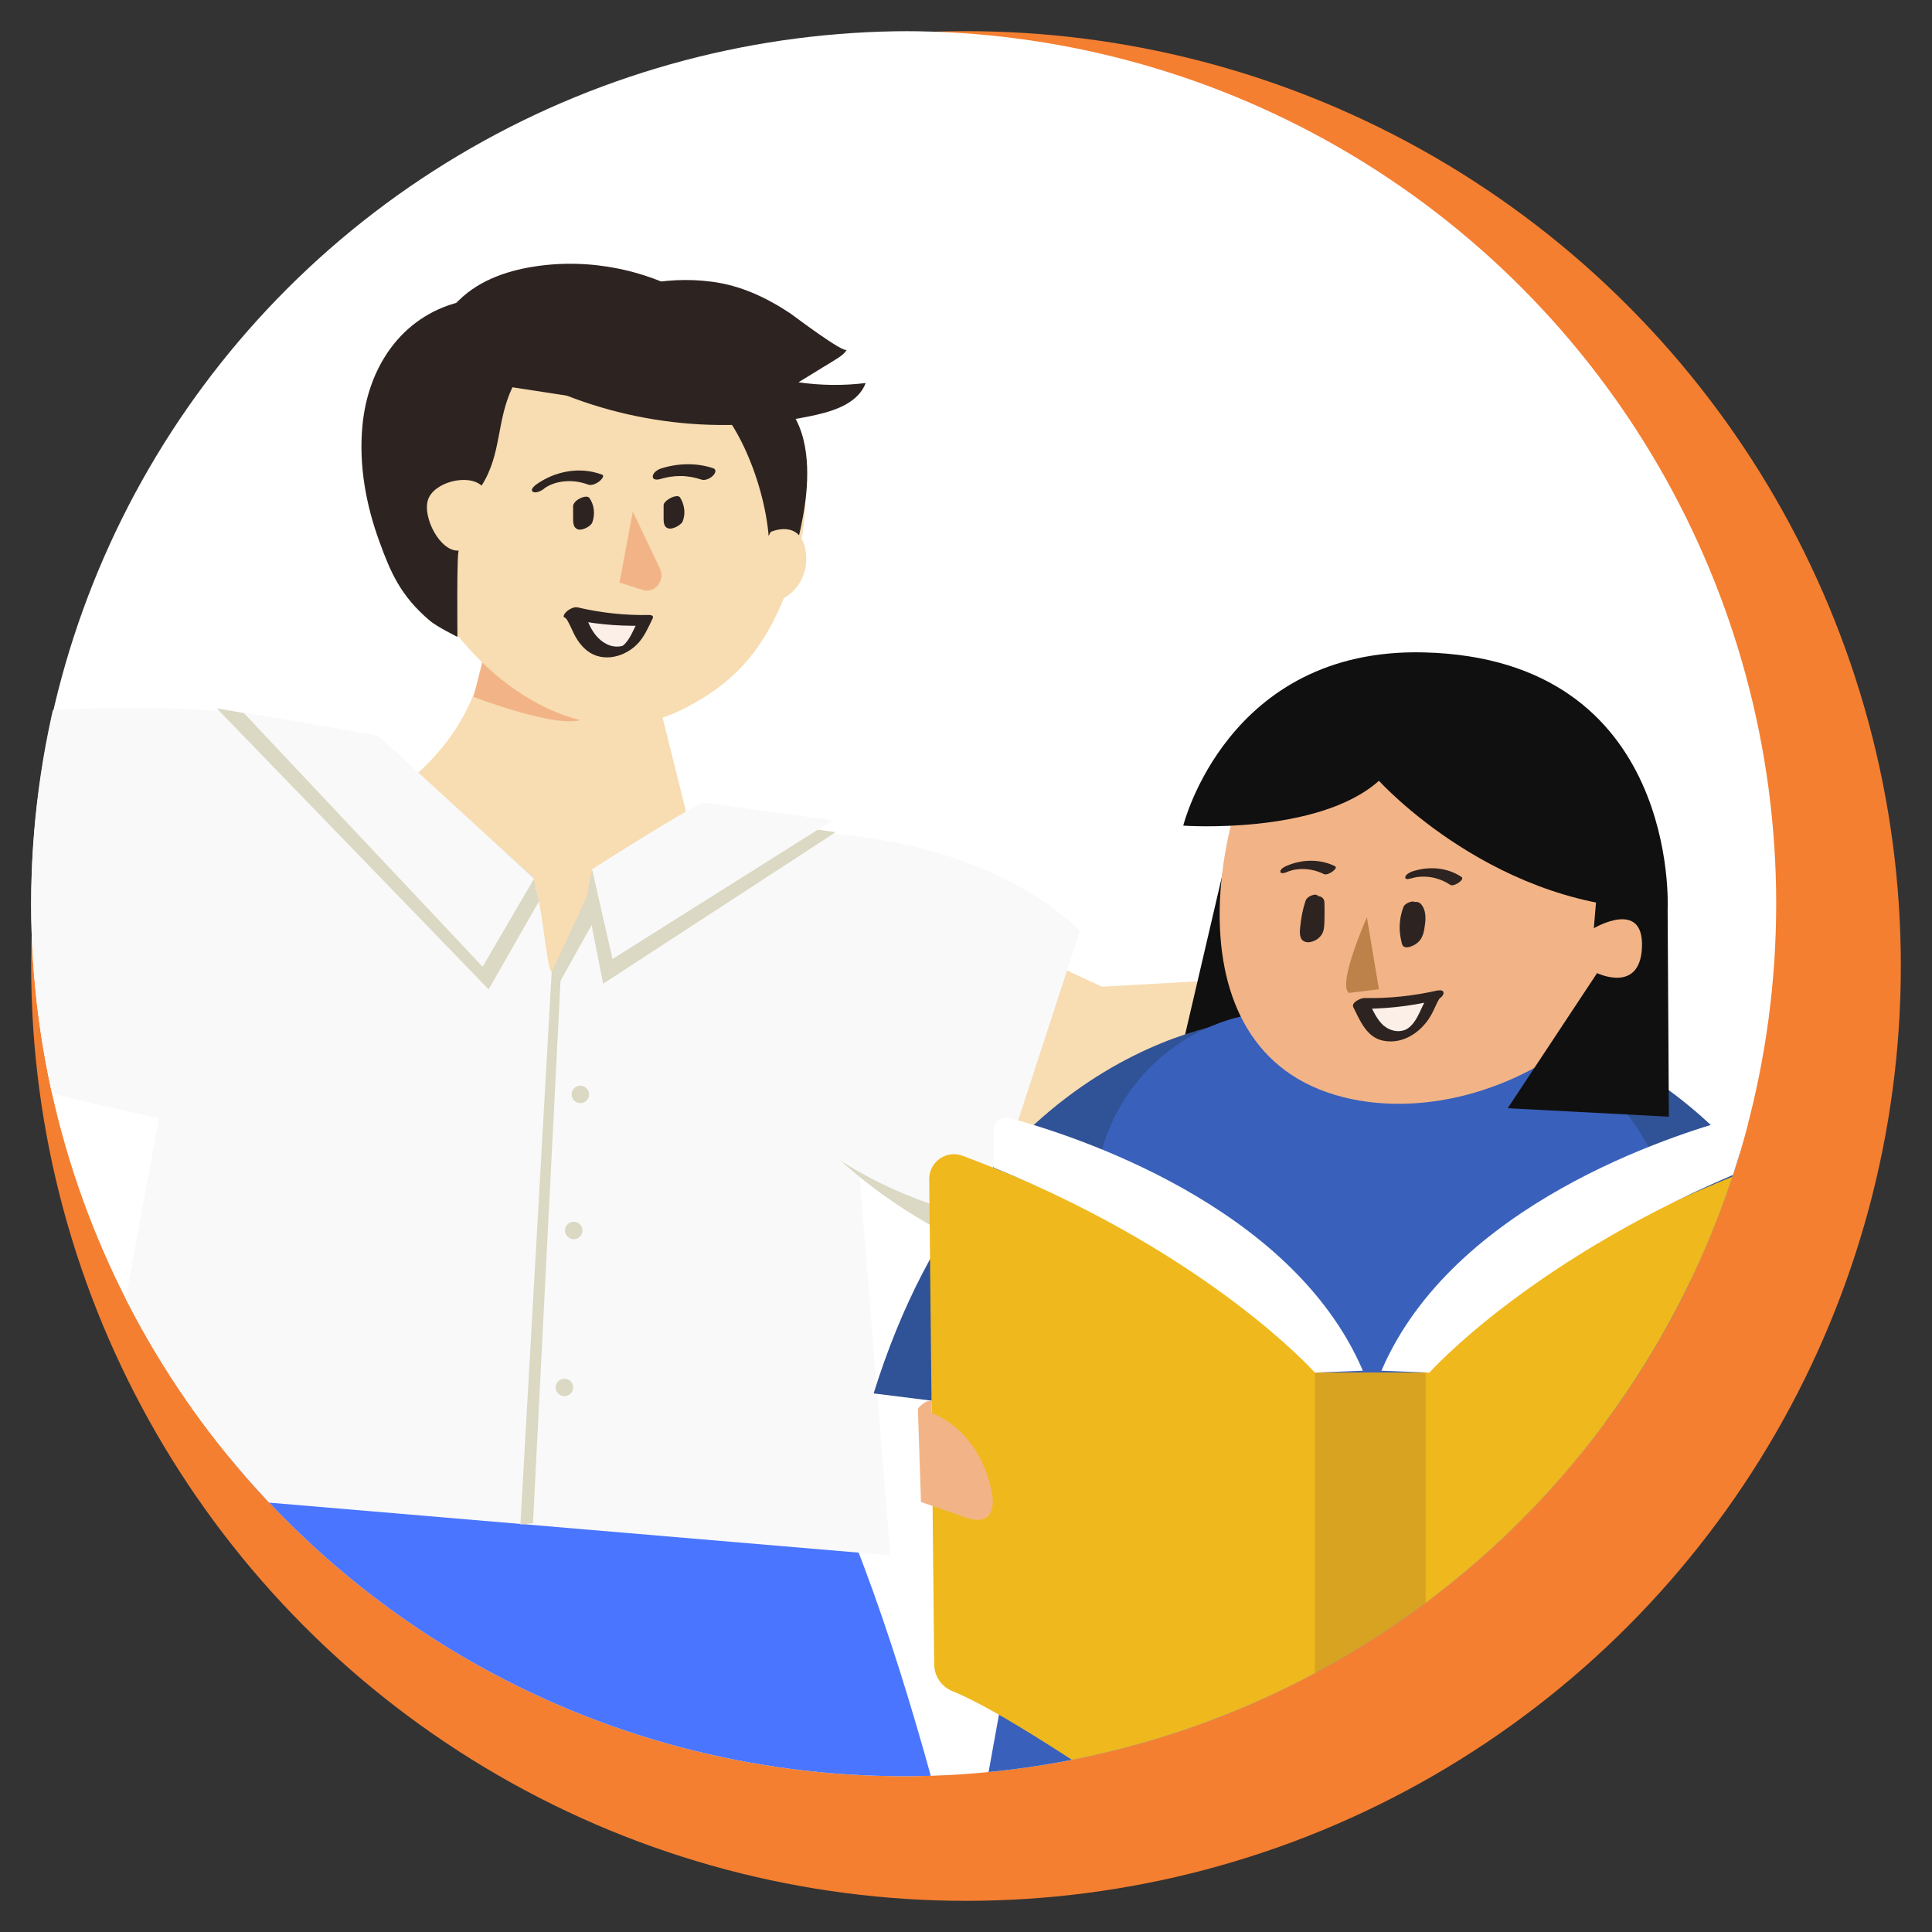 <?xml version="1.0" encoding="UTF-8"?>
<svg id="Layer_1" data-name="Layer 1" xmlns="http://www.w3.org/2000/svg" xmlns:xlink="http://www.w3.org/1999/xlink" viewBox="0 0 155 155">
  <rect x="0" y="0" width="155" height="155" fill="#333333" stroke="none"/>
  <defs>
    <style>
      .cls-1, .cls-2 {
        fill: #f2b486;
      }

      .cls-3, .cls-4 {
        fill: none;
      }

      .cls-5, .cls-6 {
        fill: #2d2320;
      }

      .cls-6, .cls-7, .cls-8, .cls-2 {
        fill-rule: evenodd;
      }

      .cls-9 {
        fill: #dbd8c3;
      }

      .cls-10 {
        fill: #d8a321;
      }

      .cls-11 {
        fill: #234f40;
      }

      .cls-7 {
        fill: #fcefe8;
      }

      .cls-12 {
        fill: #326b59;
      }

      .cls-4 {
        stroke: #f47f31;
        stroke-miterlimit: 10;
        stroke-width: 2px;
      }

      .cls-8, .cls-13 {
        fill: #f8dcb2;
      }

      .cls-14 {
        clip-path: url(#clippath-1);
      }

      .cls-15 {
        clip-path: url(#clippath-2);
      }

      .cls-16 {
        fill: #fff;
      }

      .cls-17 {
        fill: #305296;
      }

      .cls-18 {
        fill: #f9f9f9;
      }

      .cls-19 {
        fill: #f47f31;
      }

      .cls-20 {
        fill: #efb81d;
      }

      .cls-21 {
        fill: #4a75ff;
      }

      .cls-22 {
        fill: #3961bc;
      }

      .cls-23 {
        fill: #bc824a;
      }

      .cls-24 {
        fill: #111010;
      }

      .cls-25 {
        clip-path: url(#clippath);
      }
    </style>
    <clipPath id="clippath">
      <circle class="cls-3" cx="72.5" cy="72.5" r="70"/>
    </clipPath>
    <clipPath id="clippath-1">
      <circle class="cls-3" cx="247.5" cy="72.5" r="70"/>
    </clipPath>
    <clipPath id="clippath-2">
      <rect class="cls-3" x="-.54" y="177.04" width="1440" height="390"/>
    </clipPath>
  </defs>
  <g>
    <circle class="cls-19" cx="77.5" cy="77.5" r="75"/>
    <g class="cls-25">
      <ellipse class="cls-16" cx="73" cy="72.68" rx="70.5" ry="70.18"/>
      <g>
        <path class="cls-8" d="M31.93,63.27s5.28-3.35,6.71-9.65l14.39,3.44,2.43,9.74-10.99,14.8-12.55-18.33Z"/>
        <path class="cls-2" d="M38.71,53.05l-.72,2.86s7.14,2.74,8.86,1.74l-8.14-4.6Z"/>
        <path class="cls-21" d="M11.87,116.46s-8.87,30.92-10.22,57l37.37,1.08,2.15-29.31v27.69l40.33-.81s-5.92-32.8-14.52-52.16l-55.12-3.5Z"/>
        <path class="cls-13" d="M82.59,76.48l5.82,2.68,40.96-2.28,3.52,14.91-50.5,5.57s-6.76,1.77-10.84-2.05l11.04-18.82Z"/>
        <path class="cls-18" d="M33.11,62.34s-16.4,2.22-18.55,17.54l-7.26,39.46,64.13,5.44-3.63-44.77s-3.63-12.91-9.68-14.12c-2.19-.44-6.48,2.9-9.82,4.23-.72.29-3.67,7.93-4.04,7.85-.45-.1-.82-6.93-1.66-7.5-3.54-2.44-9.49-8.15-9.49-8.15Z"/>
        <path class="cls-9" d="M58.99,66.7s16.96-1.38,27.17,8.3l-8.07,25.01s-24.86-9.96-19.11-33.3Z"/>
        <path class="cls-18" d="M58.88,66.81s17.56-1.82,27.77,7.86l-7.56,23.15s-28.28-4.93-20.21-31.01Z"/>
        <path class="cls-18" d="M.19,57.27s26.7-2.84,33.16,5.23l-15.55,28.28s-20.46-4.17-22.34-5.79L.19,57.27Z"/>
        <path class="cls-9" d="M47.5,69.84s8.1-4.17,9.19-4.5l10.36,1.42-18.66,12.16-1.35-6.83.45-2.25Z"/>
        <polygon class="cls-9" points="39.2 79.37 43.25 72.29 42.76 70.33 30.07 59.01 17.39 56.83 39.2 79.37"/>
        <path class="cls-18" d="M47.5,69.74s7.85-5.02,8.95-5.35l10.36,1.42-17.67,11.13-1.64-7.2Z"/>
        <polygon class="cls-18" points="38.72 77.56 42.85 70.49 30.32 59.01 19.52 57.16 38.72 77.56"/>
        <polygon class="cls-9" points="44.26 77.99 41.75 122.31 42.76 122.2 44.97 78.68 47.58 74.01 47.26 71.56 44.26 77.99"/>
        <circle class="cls-9" cx="46.56" cy="87.8" r=".7"/>
        <circle class="cls-9" cx="46.03" cy="98.72" r=".7"/>
        <circle class="cls-9" cx="45.28" cy="111.31" r=".7"/>
        <path class="cls-8" d="M63.43,46.52c-1.83,5.33-4.35,8.19-8.53,10.32-9.8,5.01-20.11-5.32-22.16-13.53-2.14-8.54-6.71-13.6,13.42-13.6,5.47,0,15.98-.14,17.97,6.63.89,3.02.51,6.67-.7,10.19Z"/>
        <g>
          <path class="cls-7" d="M45.89,49.15c1.92.45,3.89.66,5.86.61-.63,1.26-1.14,2.67-2.85,2.53-1.01-.09-1.68-.8-2.15-1.63-.13-.24-.61-1.45-.87-1.51Z"/>
          <path class="cls-5" d="M45.42,49.58c1.96.46,3.98.66,5.99.62l-.28-.28c-.3.59-.55,1.28-1.02,1.76.02-.02-.11.1-.14.12.08-.07-.05.08.02-.02-.03.04-.11.06-.25.08-.36.05-.75-.02-1.08-.19-.64-.32-1.09-.92-1.38-1.55-.12-.27-.24-.53-.38-.79-.1-.18-.24-.5-.45-.57-.29-.1-.64.05-.88.22-.09.06-.54.47-.26.57.14.05.25.3.33.45.13.24.24.5.36.75.26.56.63,1.08,1.11,1.46,1.3,1.01,3.16.47,4.16-.69.48-.56.77-1.25,1.09-1.9.11-.22-.11-.28-.28-.28-1.93.04-3.86-.17-5.74-.61-.3-.07-.7.16-.91.36-.15.14-.33.42-.03.5Z"/>
        </g>
        <path class="cls-5" d="M46.04,40.62c.15.22.25.46.3.71l-.02-.09c.06.29.05.59-.02.88l.03-.1c-.01.05-.03.11-.05.16l1.09-.58h-.02s.07.02.1.03c-.04-.02-.07-.04-.1-.06l.06.07c-.06-.07-.1-.15-.12-.24l.02.09c-.04-.21-.03-.42-.03-.63,0-.26,0-.52,0-.78,0-.3-.47-.19-.63-.12-.17.07-.34.16-.47.29-.08.09-.2.2-.2.33,0,.39,0,.78,0,1.16,0,.14.02.3.07.43.02.06.05.1.09.15.09.1.16.13.29.17.09.01.19,0,.28-.02.12-.03.23-.07.34-.13.17-.09.4-.24.47-.43.23-.64.17-1.38-.23-1.95-.16-.23-.6-.06-.79.04-.15.08-.3.18-.4.32-.05.08-.14.21-.07.3h0Z"/>
        <path class="cls-5" d="M53.27,40.56c.15.22.26.47.31.74l-.02-.08c.06.3.04.61-.04.91l.03-.1s-.02.07-.03.11l1.19-.55s-.08-.04-.12-.07l.06.06c-.07-.07-.1-.17-.12-.26l.02.08c-.04-.21-.02-.42-.02-.63,0-.25,0-.51,0-.76,0-.29-.47-.16-.62-.1-.17.07-.34.16-.47.29-.08.08-.2.19-.2.32,0,.38,0,.77,0,1.15,0,.26.05.62.34.71.21.07.43,0,.63-.09.11-.05.22-.11.32-.19.09-.07.2-.16.24-.27.12-.32.17-.66.12-1s-.15-.65-.34-.93c-.06-.09-.18-.1-.29-.09-.16.01-.35.08-.49.16s-.3.18-.4.32c-.05.07-.15.2-.08.29h0Z"/>
        <path class="cls-5" d="M57.2,37.56c-1.36-.45-2.83-.4-4.18.03-.25.08-.66.34-.65.65.01.32.47.24.66.18.03-.01.21-.06.17-.05s.15-.04.18-.04c.13-.03.26-.06.4-.08.27-.04.51-.06.82-.06.58,0,1.14.11,1.69.29.3.1.73-.12.93-.34.17-.18.3-.47-.02-.58h0Z"/>
        <path class="cls-5" d="M43.62,39.22c.07-.05.15-.11.23-.16.07-.05.08-.05.01,0,.04-.02.08-.05.12-.07.02-.01.27-.13.14-.07.06-.03.13-.05.19-.08.02,0,.25-.09.16-.06.09-.03.18-.05.27-.07.17-.04.27-.06.43-.08.67-.08,1.35,0,1.99.24.29.11.64-.05.88-.22.09-.06.54-.47.26-.57-1.76-.67-3.78-.29-5.29.8-.13.1-.5.41-.26.57.23.16.7-.09.88-.22h0Z"/>
        <path class="cls-6" d="M42.78,30.55c6.98,3.46,15.16,4.44,22.76,2.72,1.58-.36,3.35-1.02,3.91-2.54-1.79.22-3.6.2-5.39-.06.97-.6,1.95-1.19,2.92-1.79.39-.24.73-.45.96-.83-.21.36-4.26-2.72-4.54-2.91-1.93-1.28-3.98-2.24-6.3-2.54-3.81-.5-7.8.4-11.03,2.47-1.01.65-1.98,1.44-2.58,2.48s-.79,2.38-.24,3.46"/>
        <path class="cls-6" d="M41.11,31.07c-1.31,2.77-.84,5.3-2.47,7.89-1.11-.98-3.83-.28-4.3,1.13s.99,4.21,2.47,4.08c-.18.02-.11,6.93-.11,6.93,0,0-1.66-.83-2.2-1.29-2.36-1.99-3.17-3.91-4.04-6.3-1.1-2.98-1.69-6.21-1.38-9.39.44-4.61,3.08-8.69,7.75-9.88,2.74-.7,4.76-.21,7.5.49.71.18,1.44.44,1.89,1.02.67.87.42,2.19-.28,3.04s1.64,2.66.64,3.12"/>
        <path class="cls-6" d="M36.51,24.42c1.6-1.8,4-2.68,6.38-3.04,4.47-.69,9.17.27,13.01,2.66-4.85.64-9.35,3.03-14.21,3.51-1.19.12-2.45.1-3.5-.46s-1.81-1.82-1.46-2.97"/>
        <path class="cls-6" d="M58,33.06c2.48,3.11,4.39,9.49,3.51,13.37,2.08-.83,2.47-2.68,2.9-4.94.42-2.2.75-5.8-.77-8.21-1.05.1-3.69-.17-4.74-.06"/>
        <path class="cls-8" d="M61.84,42.67s2.36-1.07,2.79,1.5c.43,2.58-1.72,4.3-2.79,3.97s-1.07-3.44-1.07-3.44l1.07-2.04Z"/>
        <path class="cls-13" d="M-.24,59.85l-5.48-1.1c-2.64-.53-4.04-3.43-2.8-5.82L3.2,30.21l-11.17-3.44-19.4,26.74c-3.4,4.99-2.82,16.08,2.5,18.94l21.05,10.45L-.24,59.85Z"/>
        <path class="cls-2" d="M50.77,41.05l2.15,4.51c.46.85-.18,1.88-1.15,1.83l-2.07-.65,1.07-5.69Z"/>
      </g>
      <g>
        <path class="cls-2" d="M114.98,73.68c-.79-4.36,1.83-8.55,6.1-9.75l1.62-.45,19.79,115.71-7.97,1.82-19.55-107.33Z"/>
        <path class="cls-13" d="M126.42,77.22s-7.57,6.36-7.37,9.38c.2,3.02,9.9,5.23,9.9,5.23l-2.53-14.61Z"/>
        <polygon class="cls-24" points="99.6 63.61 94.71 84.58 102.52 85.45 99.6 63.61"/>
        <path class="cls-17" d="M100.31,81.82s-21.25,1.2-30.22,29.97l21.55,2.7,8.68-32.67Z"/>
        <path class="cls-17" d="M119.64,81.6s21.25,1.2,30.22,29.97l-21.55,2.7-8.68-32.67Z"/>
        <rect class="cls-11" x="79.79" y="146.22" width="62.52" height="17.6"/>
        <path class="cls-22" d="M78.53,146.49l9.49-52.48c1.18-7.46,7.63-12.93,15.18-12.87,3.46.03,7.18.04,10.64,0,9.54-.1,17.91,6.35,20.24,15.61l13.34,52.84-68.9-3.11Z"/>
        <path class="cls-20" d="M77.24,92.73c6.62,2.5,23.44,9.45,28.4,17.24l.07,44.97s-22.43-16.54-29.27-19.25c-.89-.35-1.48-1.19-1.49-2.15l-.4-38.93c-.01-1.4,1.38-2.38,2.68-1.88Z"/>
        <path class="cls-20" d="M142.49,93.02c-6.62,2.5-23.44,9.45-28.4,17.24l.3,44.75s22.06-16.33,28.9-19.03c.89-.35,1.48-1.19,1.49-2.15l.4-38.93c.01-1.4-1.38-2.38-2.68-1.88Z"/>
        <rect class="cls-10" x="105.49" y="110.11" width="8.89" height="44.9"/>
        <path class="cls-16" d="M79.71,93.67v-2.96c0-.68.65-1.19,1.31-1.01,4.96,1.34,22.62,6.95,28.32,20.27l-3.85.15s-8.3-9.33-25.78-16.45Z"/>
        <path class="cls-16" d="M140.46,93.67v-2.96c0-.68-.65-1.19-1.31-1.01-4.96,1.34-22.62,6.95-28.32,20.27l3.85.15s8.3-9.33,25.78-16.45Z"/>
        <path class="cls-1" d="M73.64,113.01s.62-.75,1.07-.59c.12.04-.07.89.08.95,1.46.61,3.89,2.22,4.76,6.25.25,1.14.16,2.8-1.95,2.17l-3.71-1.29-.25-7.49Z"/>
        <path class="cls-1" d="M146.1,112.12s-.62-.75-1.07-.59c-.12.04.07.89-.08.95-1.46.61-3.89,2.22-4.76,6.25-.25,1.14-.16,2.8,1.95,2.17l3.71-1.29.25-7.49Z"/>
        <path class="cls-12" d="M76.72,167.23l4.93-18.79.61-.42c8.49-5.83,20.12-3.44,25.63,5.26h0s-3.82,19.21-3.82,19.21l-27.35-5.26Z"/>
        <path class="cls-12" d="M117.08,172.38l-2.06-20.07.46-.59c6.34-8.11,18.15-9.34,26.02-2.7h0s3.25,20.13,3.25,20.13l-27.67,3.22Z"/>
        <path class="cls-1" d="M130.9,63.73c8.4,13.71-8.79,27.24-22.4,24.46-15.28-3.12-11.28-23.93-5.44-31.85,5.7-7.72,22.83-.79,27.84,7.39Z"/>
        <path class="cls-24" d="M94.93,66.24s10.81.77,15.7-3.6c0,0,9.52,10.55,23.16,10.29,0,0,1.03-20.08-19.56-20.59-15.77-.39-19.3,13.9-19.3,13.9Z"/>
        <path class="cls-24" d="M133.79,72.93l.1,16.66-12.93-.68,7.17-10.84s3.44,1.67,3.6-2.06c.17-3.93-3.86-1.54-3.86-1.54l.26-3.09,4.89-1.54.77,3.09Z"/>
        <path class="cls-23" d="M109.67,73.58s-2.41,5.4-1.45,6.08l2.41-.29-.97-5.79Z"/>
        <g>
          <path class="cls-7" d="M115.22,79.85c-1.98.47-4.03.68-6.07.63.65,1.3,1.18,2.77,2.95,2.62,1.04-.09,1.74-.82,2.22-1.69.13-.24.64-1.5.9-1.56Z"/>
          <path class="cls-5" d="M115.38,79.45c-1.95.45-3.93.66-5.93.62-.27,0-1.06.35-.88.73.54,1.08,1.07,2.42,2.39,2.69,1.66.34,3.19-.77,3.93-2.19.12-.23.22-.46.33-.69.06-.13.12-.25.19-.37.03-.06.07-.12.11-.17.01-.02.03-.04.04-.06.02-.03.02-.03,0,0-.09.11-.2.18-.35.22.21-.08.62-.3.6-.58s-.43-.2-.59-.14c-.72.26-1.01,1.04-1.31,1.68-.24.52-.61,1.17-1.13,1.41-.67.3-1.47.03-1.94-.48-.5-.54-.79-1.27-1.11-1.92l-.88.73c2.09.04,4.18-.18,6.21-.65.27-.06.64-.24.73-.52s-.21-.34-.42-.29Z"/>
        </g>
        <path class="cls-5" d="M104.74,72.27c-.23.69-.36,1.4-.43,2.12-.03.28-.05.55.04.82.11.32.45.43.77.37.44-.08.89-.4,1.03-.84.11-.32.1-.69.11-1.03.01-.38.01-.76,0-1.14,0-.16,0-.34-.1-.47-.13-.18-.36-.23-.57-.19-.3.05-.63.24-.76.53-.08.17-.08.38-.1.56-.04.42-.05.84-.02,1.26s1.06.01,1.04-.38c-.02-.29-.02-.59,0-.88,0-.14.02-.27.03-.41,0-.08.02-.16.03-.23.01-.06.01-.08,0-.05.01-.05.02-.05,0,0l-.19.18.03-.02-.27.14c-.27.11-.25-.04-.2.07.02.05.03.09.03.14.01.14.01.29.01.43,0,.28,0,.56,0,.84,0,.26,0,.54-.05.79,0,.01-.05.15-.05.15-.01,0,.08-.08.07-.07.09-.06.18-.1.29-.11.03,0,.03,0-.01,0,.03.01.03,0,0-.01-.03-.02-.03-.03-.02-.02-.1-.1-.11-.29-.11-.45,0-.25.04-.49.07-.74.07-.54.18-1.06.35-1.58.08-.24-.19-.3-.37-.26-.23.05-.55.21-.64.46h0Z"/>
        <path class="cls-5" d="M112.59,72.78c-.26.7-.36,1.46-.26,2.2.02.18.06.37.1.55s.07.39.28.45c.24.07.53-.05.74-.16s.4-.28.53-.47c.18-.27.25-.57.3-.88s.09-.6.08-.9-.07-.62-.24-.88c-.08-.12-.18-.25-.32-.3-.31-.11-.68.08-.9.29-.17.16-.25.39-.33.61-.07.2-.11.4-.15.6-.08.42-.08.85-.02,1.27s.74.03.89-.11c.28-.25.47-.63.43-1.01-.02-.24-.36-.18-.51-.12-.13.05-.27.13-.37.23-.07.07-.16.17-.15.27s0,.2-.02.3c0,.03-.02.05-.03.08.02-.03.01-.02-.01.02-.03.04-.03.05,0,0-.02.02-.04.04-.06.06l.89-.11c-.05-.36-.06-.72-.01-1.08.02-.16.06-.32.1-.48.03-.08.05-.17.09-.25.02-.04.04-.08.05-.12l.02-.05c-.03.05-.08.1-.13.13l-.27.14h.03c-.09,0-.17.02-.26.04-.05,0-.1-.06-.05,0,0,0,.04.04.04.05.04.05.07.1.1.15.05.1.1.2.12.31.06.25.04.51.02.77-.02.23-.06.49-.11.69-.02.06-.03.12-.06.17,0,.02-.02.05-.03.07,0,0-.04.08-.02.04.02-.04-.03.04-.04.05-.03.04-.02.02,0,0-.06.06.03-.02.05-.04.02-.01.17-.07.05-.04l.26-.05c.09.06.12.06.08,0-.01-.03-.02-.06-.03-.09-.01-.05-.03-.1-.04-.15-.03-.11-.05-.23-.06-.34-.03-.24-.05-.48-.04-.71,0-.48.1-.94.26-1.39.09-.24-.19-.29-.36-.25-.23.05-.55.21-.64.45h0Z"/>
        <path class="cls-5" d="M113.23,70.47c-.06.02.12-.03.14-.04.07-.02.15-.04.22-.05.08-.02.22-.03.33-.04.28-.02.56-.01.84.03.57.09,1.11.3,1.59.62.28.19,1.2-.43.91-.63-1.18-.79-2.65-.88-3.98-.44-.17.06-.54.26-.54.47,0,.23.38.11.49.07h0Z"/>
        <path class="cls-5" d="M107.12,69.5c-1.21-.6-2.63-.57-3.86-.05-.17.07-.54.24-.54.47s.39.1.48.06c.13-.06.24-.1.33-.12.12-.04.25-.07.35-.09.25-.04.5-.06.75-.05.55.02,1.08.16,1.57.4.2.1.53-.07.69-.19.08-.05.42-.33.22-.43h0Z"/>
      </g>
    </g>
  </g>
  <g class="cls-14">
    <path class="cls-9" d="M203.04,93.12s-12.47-4.18-29.69,8.26c-15.88,11.47-22.98,12.65-22.98,12.65l37.54,19.67,15.14-40.59Z"/>
    <path class="cls-18" d="M204.89,89.98s-12.12-1.16-29.34,11.28c-15.88,11.47-21.17,19.24-21.17,19.24l33.44,13.86,17.07-44.37Z"/>
  </g>
  <g class="cls-15">
    <polyline class="cls-4" points="412.23 279.94 412.23 131.15 78.52 213.91 78.52 404.15 457.37 404.15"/>
  </g>
</svg>